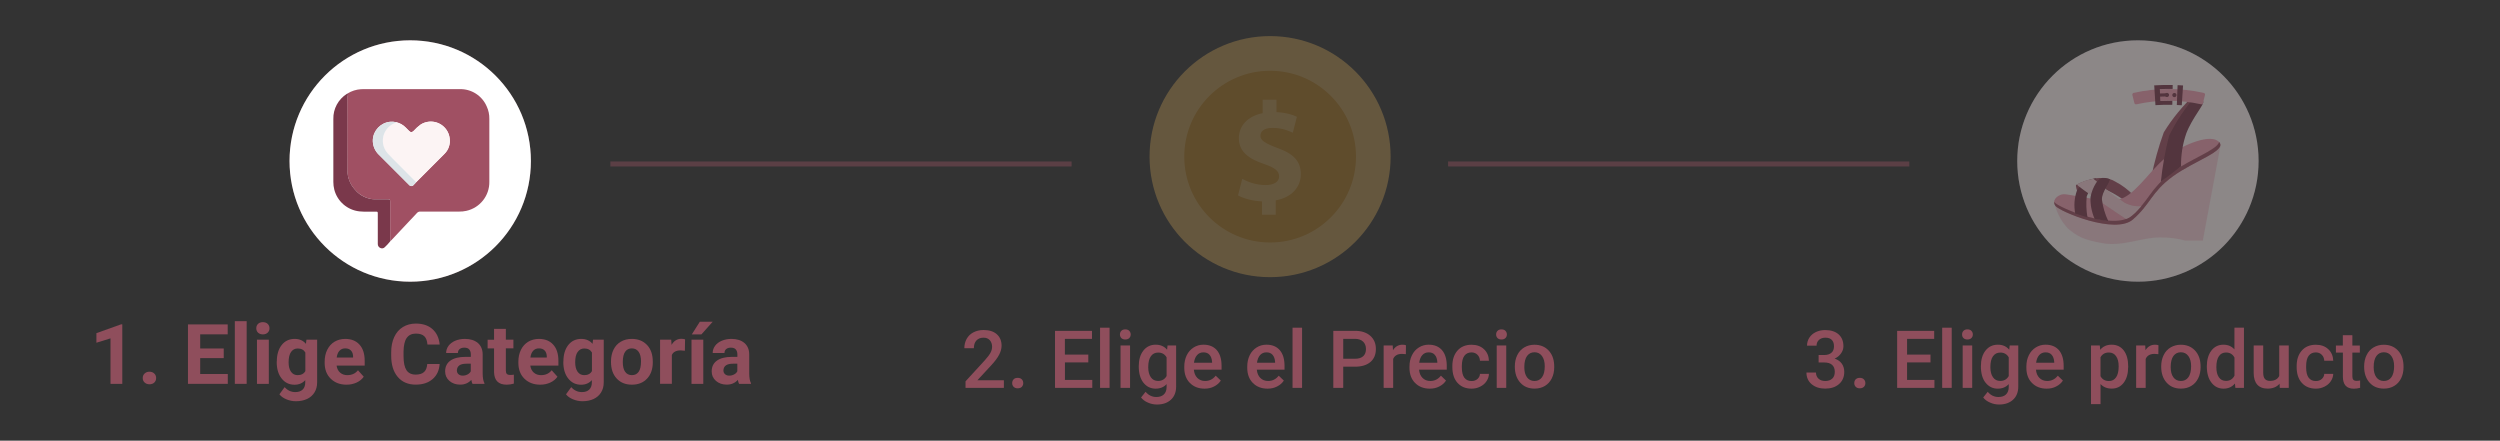 <?xml version="1.0" encoding="utf-8"?>
<!-- Generator: Adobe Illustrator 26.0.2, SVG Export Plug-In . SVG Version: 6.00 Build 0)  -->
<svg version="1.1" id="Capa_1" xmlns="http://www.w3.org/2000/svg" xmlns:xlink="http://www.w3.org/1999/xlink" x="0px" y="0px"
	 viewBox="0 0 509 89.72" style="enable-background:new 0 0 509 89.72;" xml:space="preserve">
<rect x="0" y="0" width="509" height="89.72" fill="#333333" stroke="none"/>
<style type="text/css">
	.st0{enable-background:new    ;}
	.st1{fill:#8F4E5C;}
	.st2{clip-path:url(#SVGID_00000013155683894149004550000002750966370247201420_);}
	.st3{fill:#C46B7E;}
	.st4{fill:#A05063;}
	.st5{fill:#DC90A0;}
	.st6{fill:#FCE2E7;}
	.st7{opacity:0.25;}
	.st8{fill:none;stroke:#8F4E5C;}
	.st9{clip-path:url(#SVGID_00000150100081347234132850000005288724416135840679_);}
	.st10{fill:#FEF2F5;}
	.st11{fill:#F6D1D8;}
	.st12{fill:#F39FB3;}
	.st13{fill:#7A384B;}
	.st14{clip-path:url(#SVGID_00000150092388802421261460000017985725731534406532_);}
	.st15{fill:#FFFFFF;}
	.st16{fill:#FCF4F4;}
	.st17{fill:#DDE4E8;}
	.st18{clip-path:url(#SVGID_00000126283399828513404370000014422360334284372133_);}
	.st19{fill:#FCC460;}
	.st20{fill:#E49616;}
	.st21{opacity:0.321;}
	.st22{clip-path:url(#SVGID_00000074436768585086352440000003554909680513995414_);}
	.st23{fill:#F29CAE;}
	.st24{clip-path:url(#SVGID_00000006667661415861367570000011499628054449497218_);}
	.st25{clip-path:url(#SVGID_00000009558517769694661510000008760166716026157222_);}
	.st26{clip-path:url(#SVGID_00000096781093323246824550000000977143235453892753_);}
	.st27{opacity:0.35;}
	.st28{clip-path:url(#SVGID_00000134243520945905667100000017719659980168652189_);}
	.st29{clip-path:url(#SVGID_00000178187399297270564940000016504412875136064668_);}
	.st30{clip-path:url(#SVGID_00000086650553191090301260000005920115002599512982_);}
</style>
<g>
	<g id="Grupo_27_00000140714916998826443430000012081786427873857940_" transform="translate(105 -237)" class="st7">
		
			<line id="Línea_1_00000038405829423275967590000001562770034941515147_" class="st8" x1="189.83" y1="270.38" x2="283.73" y2="270.38"/>
	</g>
	<g class="st0">
		<path class="st1" d="M204.39,78.97h-7.81v-1.33l3.87-4.22c0.56-0.62,0.96-1.14,1.19-1.56c0.24-0.42,0.35-0.84,0.35-1.26
			c0-0.55-0.16-1-0.47-1.34c-0.31-0.34-0.73-0.51-1.26-0.51c-0.63,0-1.11,0.19-1.46,0.57c-0.35,0.38-0.52,0.91-0.52,1.57h-1.94
			c0-0.71,0.16-1.34,0.48-1.91c0.32-0.57,0.78-1.01,1.38-1.32c0.6-0.31,1.29-0.47,2.07-0.47c1.13,0,2.02,0.28,2.67,0.85
			c0.65,0.57,0.98,1.35,0.98,2.35c0,0.58-0.16,1.19-0.49,1.82c-0.33,0.64-0.86,1.36-1.61,2.16L199,77.42h5.39V78.97z"/>
		<path class="st1" d="M207.2,76.93c0.36,0,0.64,0.1,0.84,0.31c0.2,0.2,0.29,0.46,0.29,0.77c0,0.3-0.1,0.55-0.29,0.75
			c-0.2,0.2-0.48,0.3-0.84,0.3c-0.35,0-0.62-0.1-0.82-0.3c-0.2-0.2-0.3-0.45-0.3-0.76s0.1-0.56,0.29-0.77
			C206.56,77.03,206.84,76.93,207.2,76.93z"/>
		<path class="st1" d="M221.59,73.79h-4.77v3.57h5.57v1.61h-7.59V67.36h7.53v1.63h-5.52v3.21h4.77V73.79z"/>
		<path class="st1" d="M225.91,78.97h-1.94V66.72h1.94V78.97z"/>
		<path class="st1" d="M228.02,68.1c0-0.3,0.09-0.54,0.28-0.74c0.19-0.2,0.46-0.3,0.81-0.3c0.35,0,0.62,0.1,0.81,0.3
			c0.19,0.2,0.29,0.44,0.29,0.74c0,0.29-0.1,0.54-0.29,0.73c-0.19,0.19-0.46,0.29-0.81,0.29c-0.35,0-0.62-0.1-0.81-0.29
			C228.12,68.64,228.02,68.39,228.02,68.1z M230.08,78.97h-1.94v-8.63h1.94V78.97z"/>
		<path class="st1" d="M231.85,74.59c0-1.34,0.31-2.41,0.94-3.21c0.63-0.8,1.47-1.2,2.51-1.2c0.98,0,1.76,0.34,2.32,1.03l0.09-0.87
			h1.75v8.36c0,1.13-0.35,2.03-1.06,2.68c-0.7,0.65-1.65,0.98-2.85,0.98c-0.63,0-1.25-0.13-1.85-0.4c-0.6-0.26-1.06-0.61-1.38-1.03
			l0.92-1.16c0.6,0.71,1.33,1.06,2.2,1.06c0.64,0,1.15-0.17,1.52-0.52c0.37-0.35,0.56-0.86,0.56-1.53V78.2
			c-0.56,0.62-1.3,0.93-2.23,0.93c-1.01,0-1.83-0.4-2.48-1.2C232.17,77.12,231.85,76.01,231.85,74.59z M233.78,74.76
			c0,0.87,0.18,1.55,0.53,2.05c0.35,0.5,0.84,0.75,1.47,0.75c0.78,0,1.36-0.33,1.74-1v-3.8c-0.37-0.65-0.94-0.98-1.72-0.98
			c-0.64,0-1.13,0.25-1.49,0.76C233.96,73.03,233.78,73.78,233.78,74.76z"/>
		<path class="st1" d="M245.25,79.13c-1.23,0-2.22-0.39-2.99-1.16c-0.76-0.77-1.14-1.8-1.14-3.09v-0.24c0-0.86,0.17-1.63,0.5-2.31
			c0.33-0.68,0.8-1.2,1.4-1.58c0.6-0.38,1.27-0.57,2.01-0.57c1.17,0,2.08,0.38,2.72,1.12c0.64,0.75,0.96,1.81,0.96,3.18v0.78h-5.64
			c0.06,0.71,0.3,1.28,0.71,1.69c0.42,0.41,0.94,0.62,1.57,0.62c0.89,0,1.61-0.36,2.17-1.08l1.04,1c-0.35,0.52-0.81,0.92-1.38,1.2
			C246.61,78.99,245.96,79.13,245.25,79.13z M245.01,71.74c-0.53,0-0.96,0.19-1.29,0.56c-0.33,0.37-0.54,0.89-0.63,1.55h3.69v-0.14
			c-0.04-0.65-0.22-1.14-0.52-1.47C245.97,71.9,245.55,71.74,245.01,71.74z"/>
		<path class="st1" d="M258.07,79.13c-1.23,0-2.22-0.39-2.99-1.16c-0.76-0.77-1.14-1.8-1.14-3.09v-0.24c0-0.86,0.17-1.63,0.5-2.31
			c0.33-0.68,0.8-1.2,1.4-1.58c0.6-0.38,1.27-0.57,2.01-0.57c1.18,0,2.08,0.38,2.72,1.12c0.64,0.75,0.96,1.81,0.96,3.18v0.78h-5.64
			c0.06,0.71,0.3,1.28,0.71,1.69c0.42,0.41,0.94,0.62,1.58,0.62c0.89,0,1.61-0.36,2.17-1.08l1.04,1c-0.35,0.52-0.81,0.92-1.38,1.2
			C259.44,78.99,258.79,79.13,258.07,79.13z M257.84,71.74c-0.53,0-0.96,0.19-1.29,0.56c-0.33,0.37-0.54,0.89-0.63,1.55h3.69v-0.14
			c-0.04-0.65-0.22-1.14-0.52-1.47C258.8,71.9,258.38,71.74,257.84,71.74z"/>
		<path class="st1" d="M265.1,78.97h-1.94V66.72h1.94V78.97z"/>
		<path class="st1" d="M273.48,74.66v4.31h-2.02V67.36h4.44c1.3,0,2.33,0.34,3.09,1.01s1.14,1.57,1.14,2.68
			c0,1.14-0.37,2.02-1.12,2.66c-0.75,0.63-1.79,0.95-3.14,0.95H273.48z M273.48,73.04h2.42c0.72,0,1.27-0.17,1.64-0.51
			c0.38-0.34,0.57-0.82,0.57-1.46c0-0.63-0.19-1.13-0.57-1.5c-0.38-0.37-0.91-0.57-1.58-0.58h-2.48V73.04z"/>
		<path class="st1" d="M286.23,72.11c-0.26-0.04-0.52-0.06-0.79-0.06c-0.89,0-1.49,0.34-1.79,1.02v5.9h-1.94v-8.63h1.85l0.05,0.96
			c0.47-0.75,1.12-1.12,1.95-1.12c0.28,0,0.5,0.04,0.69,0.11L286.23,72.11z"/>
		<path class="st1" d="M291.1,79.13c-1.23,0-2.22-0.39-2.99-1.16c-0.76-0.77-1.14-1.8-1.14-3.09v-0.24c0-0.86,0.16-1.63,0.5-2.31
			c0.33-0.68,0.8-1.2,1.4-1.58s1.27-0.57,2.01-0.57c1.18,0,2.08,0.38,2.72,1.12c0.64,0.75,0.96,1.81,0.96,3.18v0.78h-5.64
			c0.06,0.71,0.3,1.28,0.71,1.69c0.42,0.41,0.94,0.62,1.57,0.62c0.89,0,1.61-0.36,2.17-1.08l1.04,1c-0.35,0.52-0.81,0.92-1.38,1.2
			C292.46,78.99,291.82,79.13,291.1,79.13z M290.87,71.74c-0.53,0-0.96,0.19-1.29,0.56c-0.33,0.37-0.54,0.89-0.63,1.55h3.69v-0.14
			c-0.04-0.65-0.22-1.14-0.52-1.47C291.83,71.9,291.41,71.74,290.87,71.74z"/>
		<path class="st1" d="M299.61,77.58c0.48,0,0.89-0.14,1.2-0.42c0.32-0.28,0.49-0.63,0.51-1.04h1.83c-0.02,0.54-0.19,1.04-0.5,1.5
			c-0.31,0.47-0.74,0.83-1.28,1.1c-0.54,0.27-1.12,0.41-1.74,0.41c-1.21,0-2.16-0.39-2.87-1.17c-0.71-0.78-1.06-1.86-1.06-3.24v-0.2
			c0-1.31,0.35-2.36,1.05-3.15c0.7-0.79,1.66-1.18,2.87-1.18c1.03,0,1.86,0.3,2.51,0.9c0.65,0.6,0.98,1.38,1.02,2.36h-1.83
			c-0.02-0.49-0.19-0.9-0.51-1.22c-0.32-0.32-0.72-0.48-1.21-0.48c-0.63,0-1.11,0.23-1.45,0.68c-0.34,0.45-0.51,1.14-0.52,2.07v0.31
			c0,0.94,0.17,1.63,0.51,2.09C298.48,77.35,298.97,77.58,299.61,77.58z"/>
		<path class="st1" d="M304.61,68.1c0-0.3,0.09-0.54,0.28-0.74c0.19-0.2,0.46-0.3,0.81-0.3s0.62,0.1,0.81,0.3
			c0.19,0.2,0.29,0.44,0.29,0.74c0,0.29-0.1,0.54-0.29,0.73c-0.19,0.19-0.46,0.29-0.81,0.29s-0.62-0.1-0.81-0.29
			C304.71,68.64,304.61,68.39,304.61,68.1z M306.67,78.97h-1.94v-8.63h1.94V78.97z"/>
		<path class="st1" d="M308.42,74.58c0-0.85,0.17-1.61,0.5-2.28c0.33-0.68,0.8-1.2,1.41-1.56c0.61-0.36,1.3-0.55,2.09-0.55
			c1.16,0,2.11,0.38,2.83,1.12c0.73,0.75,1.12,1.74,1.18,2.98l0.01,0.45c0,0.85-0.16,1.61-0.49,2.28c-0.33,0.67-0.8,1.19-1.4,1.55
			c-0.61,0.37-1.31,0.55-2.11,0.55c-1.22,0-2.19-0.4-2.92-1.22c-0.73-0.81-1.1-1.89-1.1-3.24V74.58z M310.35,74.74
			c0,0.89,0.18,1.58,0.55,2.08c0.37,0.5,0.88,0.75,1.53,0.75c0.65,0,1.16-0.26,1.53-0.77s0.55-1.26,0.55-2.24
			c0-0.87-0.19-1.56-0.56-2.07c-0.37-0.51-0.88-0.77-1.53-0.77c-0.63,0-1.13,0.25-1.51,0.75C310.54,72.99,310.35,73.74,310.35,74.74
			z"/>
	</g>
	<g class="st0">
		<path class="st1" d="M370.28,72.28h1.18c0.6-0.01,1.07-0.16,1.42-0.46c0.35-0.3,0.52-0.74,0.52-1.32c0-0.55-0.14-0.98-0.44-1.29
			c-0.29-0.31-0.73-0.46-1.33-0.46c-0.52,0-0.95,0.15-1.28,0.45c-0.33,0.3-0.5,0.69-0.5,1.18h-1.94c0-0.6,0.16-1.14,0.47-1.63
			c0.32-0.49,0.76-0.87,1.32-1.14c0.57-0.27,1.2-0.41,1.9-0.41c1.16,0,2.07,0.29,2.73,0.87c0.66,0.58,0.99,1.39,0.99,2.43
			c0,0.52-0.17,1.01-0.5,1.47c-0.33,0.46-0.76,0.81-1.29,1.04c0.64,0.22,1.12,0.56,1.46,1.03c0.33,0.47,0.5,1.03,0.5,1.67
			c0,1.04-0.36,1.87-1.07,2.49c-0.72,0.62-1.65,0.92-2.82,0.92c-1.12,0-2.03-0.3-2.74-0.89c-0.71-0.6-1.07-1.39-1.07-2.38h1.94
			c0,0.51,0.17,0.92,0.51,1.24c0.34,0.32,0.8,0.48,1.38,0.48c0.6,0,1.07-0.16,1.42-0.48c0.35-0.32,0.52-0.78,0.52-1.39
			c0-0.61-0.18-1.08-0.54-1.41c-0.36-0.33-0.9-0.49-1.61-0.49h-1.14V72.28z"/>
		<path class="st1" d="M378.65,76.93c0.36,0,0.64,0.1,0.84,0.31c0.2,0.2,0.3,0.46,0.3,0.77c0,0.3-0.1,0.55-0.3,0.75
			c-0.2,0.2-0.47,0.3-0.84,0.3c-0.35,0-0.62-0.1-0.82-0.3c-0.2-0.2-0.3-0.45-0.3-0.76s0.1-0.56,0.29-0.77
			C378.02,77.03,378.3,76.93,378.65,76.93z"/>
		<path class="st1" d="M393.05,73.79h-4.77v3.57h5.57v1.61h-7.59V67.36h7.54v1.63h-5.52v3.21h4.77V73.79z"/>
		<path class="st1" d="M397.37,78.97h-1.94V66.72h1.94V78.97z"/>
		<path class="st1" d="M399.48,68.1c0-0.3,0.09-0.54,0.28-0.74c0.19-0.2,0.46-0.3,0.81-0.3s0.62,0.1,0.81,0.3
			c0.19,0.2,0.29,0.44,0.29,0.74c0,0.29-0.1,0.54-0.29,0.73c-0.19,0.19-0.46,0.29-0.81,0.29s-0.62-0.1-0.81-0.29
			C399.57,68.64,399.48,68.39,399.48,68.1z M401.54,78.97h-1.94v-8.63h1.94V78.97z"/>
		<path class="st1" d="M403.31,74.59c0-1.34,0.31-2.41,0.94-3.21c0.63-0.8,1.47-1.2,2.51-1.2c0.98,0,1.76,0.34,2.32,1.03l0.09-0.87
			h1.75v8.36c0,1.13-0.35,2.03-1.06,2.68c-0.71,0.65-1.65,0.98-2.85,0.98c-0.63,0-1.25-0.13-1.85-0.4c-0.6-0.26-1.06-0.61-1.38-1.03
			l0.92-1.16c0.59,0.71,1.33,1.06,2.2,1.06c0.64,0,1.15-0.17,1.52-0.52c0.37-0.35,0.56-0.86,0.56-1.53V78.2
			c-0.56,0.62-1.3,0.93-2.23,0.93c-1.01,0-1.83-0.4-2.48-1.2C403.63,77.12,403.31,76.01,403.31,74.59z M405.24,74.76
			c0,0.87,0.18,1.55,0.53,2.05c0.35,0.5,0.84,0.75,1.47,0.75c0.78,0,1.36-0.33,1.74-1v-3.8c-0.37-0.65-0.94-0.98-1.72-0.98
			c-0.64,0-1.13,0.25-1.49,0.76C405.41,73.03,405.24,73.78,405.24,74.76z"/>
		<path class="st1" d="M416.7,79.13c-1.23,0-2.22-0.39-2.99-1.16c-0.76-0.77-1.14-1.8-1.14-3.09v-0.24c0-0.86,0.16-1.63,0.5-2.31
			c0.33-0.68,0.8-1.2,1.4-1.58s1.27-0.57,2.01-0.57c1.18,0,2.08,0.38,2.72,1.12c0.64,0.75,0.96,1.81,0.96,3.18v0.78h-5.64
			c0.06,0.71,0.3,1.28,0.71,1.69c0.42,0.41,0.94,0.62,1.57,0.62c0.89,0,1.61-0.36,2.17-1.08l1.04,1c-0.35,0.52-0.81,0.92-1.38,1.2
			C418.07,78.99,417.42,79.13,416.7,79.13z M416.47,71.74c-0.53,0-0.96,0.19-1.29,0.56c-0.33,0.37-0.54,0.89-0.63,1.55h3.69v-0.14
			c-0.04-0.65-0.22-1.14-0.52-1.47C417.43,71.9,417.01,71.74,416.47,71.74z"/>
		<path class="st1" d="M433.29,74.74c0,1.33-0.3,2.4-0.91,3.19c-0.61,0.8-1.42,1.19-2.44,1.19c-0.95,0-1.7-0.31-2.27-0.93v4.09
			h-1.94V70.34h1.79l0.08,0.88c0.57-0.69,1.34-1.04,2.32-1.04c1.05,0,1.88,0.39,2.48,1.18c0.6,0.78,0.9,1.87,0.9,3.27V74.74z
			 M431.36,74.58c0-0.86-0.17-1.54-0.52-2.05c-0.34-0.5-0.83-0.76-1.47-0.76c-0.79,0-1.36,0.33-1.71,0.98v3.83
			c0.35,0.67,0.93,1,1.72,1c0.62,0,1.1-0.25,1.45-0.75C431.18,76.34,431.36,75.59,431.36,74.58z"/>
		<path class="st1" d="M439.44,72.11c-0.26-0.04-0.52-0.06-0.79-0.06c-0.89,0-1.49,0.34-1.79,1.02v5.9h-1.94v-8.63h1.85l0.05,0.96
			c0.47-0.75,1.12-1.12,1.95-1.12c0.28,0,0.5,0.04,0.69,0.11L439.44,72.11z"/>
		<path class="st1" d="M440.02,74.58c0-0.85,0.17-1.61,0.5-2.28c0.33-0.68,0.8-1.2,1.41-1.56c0.61-0.36,1.3-0.55,2.09-0.55
			c1.16,0,2.11,0.38,2.83,1.12c0.73,0.75,1.12,1.74,1.18,2.98l0.01,0.45c0,0.85-0.16,1.61-0.49,2.28c-0.33,0.67-0.8,1.19-1.4,1.55
			c-0.61,0.37-1.31,0.55-2.11,0.55c-1.22,0-2.19-0.4-2.92-1.22c-0.73-0.81-1.1-1.89-1.1-3.24V74.58z M441.95,74.74
			c0,0.89,0.18,1.58,0.55,2.08c0.37,0.5,0.88,0.75,1.53,0.75c0.65,0,1.16-0.26,1.53-0.77c0.36-0.51,0.55-1.26,0.55-2.24
			c0-0.87-0.19-1.56-0.56-2.07c-0.37-0.51-0.88-0.77-1.53-0.77c-0.63,0-1.13,0.25-1.51,0.75C442.14,72.99,441.95,73.74,441.95,74.74
			z"/>
		<path class="st1" d="M449.31,74.59c0-1.33,0.31-2.4,0.92-3.2c0.62-0.81,1.44-1.21,2.48-1.21c0.91,0,1.65,0.32,2.22,0.96v-4.42
			h1.94v12.25h-1.75l-0.09-0.89c-0.58,0.7-1.35,1.05-2.32,1.05c-1.01,0-1.83-0.41-2.45-1.22C449.62,77.1,449.31,75.99,449.31,74.59z
			 M451.25,74.76c0,0.88,0.17,1.56,0.51,2.05c0.34,0.49,0.82,0.74,1.44,0.74c0.79,0,1.37-0.35,1.74-1.06v-3.68
			c-0.36-0.69-0.93-1.04-1.72-1.04c-0.63,0-1.11,0.25-1.45,0.75S451.25,73.76,451.25,74.76z"/>
		<path class="st1" d="M464.12,78.12c-0.57,0.67-1.38,1-2.42,1c-0.94,0-1.64-0.27-2.13-0.82c-0.48-0.55-0.72-1.34-0.72-2.37v-5.59
			h1.94v5.57c0,1.1,0.45,1.64,1.36,1.64c0.94,0,1.58-0.34,1.9-1.01v-6.2h1.94v8.63h-1.83L464.12,78.12z"/>
		<path class="st1" d="M471.51,77.58c0.48,0,0.89-0.14,1.2-0.42c0.32-0.28,0.49-0.63,0.51-1.04h1.83c-0.02,0.54-0.19,1.04-0.5,1.5
			c-0.31,0.47-0.74,0.83-1.28,1.1c-0.54,0.27-1.12,0.41-1.74,0.41c-1.21,0-2.16-0.39-2.87-1.17c-0.71-0.78-1.06-1.86-1.06-3.24v-0.2
			c0-1.31,0.35-2.36,1.05-3.15c0.7-0.79,1.66-1.18,2.87-1.18c1.03,0,1.86,0.3,2.51,0.9c0.65,0.6,0.98,1.38,1.02,2.36h-1.83
			c-0.02-0.49-0.19-0.9-0.51-1.22c-0.32-0.32-0.72-0.48-1.21-0.48c-0.63,0-1.11,0.23-1.45,0.68c-0.34,0.45-0.51,1.14-0.52,2.07v0.31
			c0,0.94,0.17,1.63,0.51,2.09C470.38,77.35,470.87,77.58,471.51,77.58z"/>
		<path class="st1" d="M478.94,68.25v2.1h1.52v1.44h-1.52v4.82c0,0.33,0.07,0.57,0.2,0.71c0.13,0.15,0.36,0.22,0.7,0.22
			c0.22,0,0.45-0.03,0.68-0.08v1.5c-0.44,0.12-0.87,0.18-1.28,0.18c-1.49,0-2.23-0.82-2.23-2.46v-4.89h-1.42v-1.44H477v-2.1H478.94z
			"/>
		<path class="st1" d="M481.34,74.58c0-0.85,0.17-1.61,0.5-2.28c0.33-0.68,0.8-1.2,1.41-1.56c0.61-0.36,1.3-0.55,2.09-0.55
			c1.16,0,2.11,0.38,2.83,1.12c0.73,0.75,1.12,1.74,1.18,2.98l0.01,0.45c0,0.85-0.16,1.61-0.49,2.28c-0.33,0.67-0.8,1.19-1.4,1.55
			c-0.61,0.37-1.31,0.55-2.11,0.55c-1.22,0-2.19-0.4-2.92-1.22c-0.73-0.81-1.1-1.89-1.1-3.24V74.58z M483.28,74.74
			c0,0.89,0.18,1.58,0.55,2.08c0.37,0.5,0.88,0.75,1.53,0.75c0.65,0,1.16-0.26,1.53-0.77c0.36-0.51,0.55-1.26,0.55-2.24
			c0-0.87-0.19-1.56-0.56-2.07c-0.37-0.51-0.88-0.77-1.53-0.77c-0.63,0-1.13,0.25-1.51,0.75C483.47,72.99,483.28,73.74,483.28,74.74
			z"/>
	</g>
	<g id="Grupo_28_00000026869372300432401800000009689645765820362127_" transform="translate(-20.341 -237)" class="st7">
		
			<line id="Línea_1-2_00000061435398612575561490000006632787652066633630_" class="st8" x1="144.62" y1="270.38" x2="238.51" y2="270.38"/>
	</g>
	<g id="Grupo_31_00000060714077407713163730000002044675403262701984_" transform="translate(25.5 0)" class="st21">
		<g>
			<defs>
				<rect id="SVGID_00000177462965600530688380000005183965282905295250_" x="33.46" y="8.21" width="49.14" height="49.14"/>
			</defs>
			<clipPath id="SVGID_00000079461623539331872760000000138464905784782757_">
				<use xlink:href="#SVGID_00000177462965600530688380000005183965282905295250_"  style="overflow:visible;"/>
			</clipPath>
			
				<g id="Grupo_30_00000153694956900764694660000008343633115565669800_" transform="translate(0 0)" style="clip-path:url(#SVGID_00000079461623539331872760000000138464905784782757_);">
				<path id="Trazado_98_00000175308932868344582810000014366216333717244847_" class="st23" d="M82.59,32.78
					c0,13.57-11,24.57-24.57,24.57s-24.57-11-24.57-24.57s11-24.57,24.57-24.57c0,0,0,0,0,0C71.59,8.21,82.59,19.21,82.59,32.78
					C82.59,32.78,82.59,32.78,82.59,32.78"/>
				<path id="Trazado_99_00000014617751774696072370000001072369004819341757_" class="st4" d="M45.26,19.03
					c0.83-0.51,1.77-0.81,2.74-0.87c0.16-0.01,0.32-0.01,0.47-0.01c6.52,0,13.04-0.01,19.56,0c2.41-0.09,4.62,1.31,5.57,3.53
					c0.37,0.8,0.55,1.67,0.53,2.55c0.01,4.25,0.01,8.5,0,12.75c0.06,2.84-1.9,5.33-4.68,5.95c-0.49,0.11-1,0.16-1.51,0.15
					c-2.62,0-5.23,0-7.85,0c-0.27-0.02-0.54,0.09-0.71,0.3c-1.72,1.84-3.45,3.68-5.18,5.51c-0.08,0.08-0.17,0.16-0.25,0.24
					c0-0.14-0.01-0.27-0.01-0.41c0-2.54,0-5.08,0-7.62c0-0.49-0.04-0.53-0.54-0.53c-0.92,0-1.84,0-2.75,0
					c-0.28,0-0.56-0.04-0.84-0.11c-1.19-0.26-2.26-0.92-3.05-1.85c-0.97-1.06-1.52-2.43-1.55-3.87c-0.04-4.87-0.01-9.74-0.01-14.61
					c0-0.16,0.03-0.31,0.04-0.47C45.27,19.46,45.45,19.24,45.26,19.03 M59.22,37.12c1.92-1.92,3.86-3.84,5.77-5.78
					c0.85-0.83,1.24-2.01,1.07-3.18c-0.26-2.12-2.18-3.63-4.3-3.37c-0.57,0.07-1.11,0.26-1.59,0.56c-0.52,0.38-1,0.81-1.43,1.29
					c-0.36,0.34-0.6,0.35-0.95,0.01c-0.23-0.22-0.45-0.45-0.67-0.67c-0.53-0.55-1.21-0.93-1.95-1.1c-0.41-0.1-0.83-0.13-1.25-0.09
					c-1.91,0.2-3.39,1.74-3.51,3.66c-0.05,1.14,0.4,2.25,1.22,3.04l6.1,6.1c0.03,0.03,0.06,0.06,0.09,0.09
					c0.2,0.24,0.55,0.27,0.79,0.08c0.03-0.02,0.05-0.05,0.08-0.08C58.87,37.5,59.04,37.3,59.22,37.12"/>
				<path id="Trazado_100_00000100354363167154877590000004637299608194081705_" class="st13" d="M45.26,19.03
					c0.19,0.21,0.01,0.42,0,0.63c-0.01,0.16-0.04,0.31-0.04,0.47c0,4.87-0.02,9.74,0.01,14.61c0.02,1.43,0.57,2.81,1.54,3.87
					c0.78,0.94,1.85,1.59,3.04,1.85c0.27,0.07,0.56,0.1,0.84,0.11c0.92,0,1.84,0,2.75,0c0.51,0,0.54,0.04,0.54,0.53
					c0,2.54,0,5.08,0,7.62c0,0.14,0.01,0.27,0.01,0.41c-0.34,0.43-0.71,0.83-1.11,1.2c-0.23,0.25-0.6,0.31-0.9,0.16
					c-0.33-0.14-0.54-0.47-0.52-0.83c-0.01-0.62,0-1.24,0-1.87c0-1.42,0-2.85,0-4.27c0-0.41-0.02-0.43-0.43-0.43
					c-1.1-0.02-2.19,0.06-3.29-0.05c-2.47-0.26-4.52-2.03-5.14-4.44c-0.13-0.51-0.19-1.04-0.19-1.56c0-4.27-0.02-8.54,0-12.81
					c-0.05-2.07,1-4.01,2.75-5.12C45.15,19.08,45.2,19.06,45.26,19.03"/>
				<path id="Trazado_101_00000174592828757340156990000010872278499515031985_" class="st16" d="M55.15,24.88
					c0.74,0.17,1.42,0.55,1.95,1.1c0.23,0.22,0.45,0.45,0.67,0.67c0.35,0.34,0.59,0.34,0.95-0.01c0.43-0.48,0.91-0.91,1.43-1.29
					c1.81-1.14,4.19-0.59,5.33,1.21c0.3,0.48,0.5,1.03,0.56,1.59c0.18,1.17-0.22,2.35-1.07,3.18c-1.91,1.94-3.84,3.85-5.77,5.78
					c-0.06-0.11-0.14-0.21-0.24-0.29c-1.42-1.42-2.83-2.83-4.24-4.25c-0.42-0.43-0.85-0.85-1.25-1.29c-1.45-1.56-1.37-4,0.19-5.45
					c0.3-0.28,0.64-0.51,1.01-0.68C54.84,25.07,55.05,25.06,55.15,24.88"/>
				<path id="Trazado_102_00000180336881306157136600000004309172933182160295_" class="st17" d="M55.15,24.88
					c-0.1,0.18-0.31,0.2-0.47,0.27c-1.93,0.9-2.77,3.19-1.87,5.13c0.17,0.37,0.4,0.71,0.68,1.01c0.41,0.45,0.83,0.87,1.25,1.29
					c1.41,1.42,2.82,2.84,4.24,4.25c0.1,0.08,0.18,0.18,0.24,0.29c-0.18,0.19-0.35,0.39-0.54,0.57c-0.2,0.24-0.55,0.27-0.79,0.08
					c-0.03-0.02-0.05-0.05-0.08-0.08c-0.03-0.03-0.06-0.06-0.09-0.09l-6.1-6.1c-0.82-0.79-1.27-1.9-1.22-3.04
					c0.11-1.91,1.6-3.47,3.51-3.66C54.32,24.75,54.74,24.78,55.15,24.88"/>
			</g>
		</g>
	</g>
	<g id="Grupo_33_00000121960234317542157320000013908884528949893022_" transform="translate(284 0)" class="st7">
		<g>
			<defs>
				<rect id="SVGID_00000039100825707625231390000005520059184933320619_" x="126.72" y="8.21" width="49.14" height="49.14"/>
			</defs>
			<clipPath id="SVGID_00000108277360017114265610000017915015599889347473_">
				<use xlink:href="#SVGID_00000039100825707625231390000005520059184933320619_"  style="overflow:visible;"/>
			</clipPath>
			
				<g id="Grupo_32_00000111170116505447516160000011742661470456483990_" transform="translate(0 0)" style="clip-path:url(#SVGID_00000108277360017114265610000017915015599889347473_);">
				<path id="Trazado_103_00000153701868525296515820000005120460178544098744_" class="st10" d="M175.85,32.78
					c0,13.57-11,24.57-24.57,24.57s-24.57-11-24.57-24.57s11-24.57,24.57-24.57c0,0,0,0,0,0C164.85,8.21,175.85,19.21,175.85,32.78
					C175.85,32.78,175.85,32.78,175.85,32.78"/>
				<path id="Trazado_104_00000169542360728499479070000017367633369707631779_" class="st11" d="M168.02,29.77
					c-0.54,1.6-5.97,3.46-9.69,6.2c-4.37,3.23-4.46,5.6-8.07,8.73c-3.61,3.13-14.9-1.62-15.76-2.76c-0.04-0.06-0.09-0.12-0.12-0.19
					c0.48,1.8,1.4,3.45,2.67,4.8c1.8,1.46,2.88,2.24,7.02,2.97c4.14,0.73,8.19-1.22,11.65-1.17c1.74-0.04,3.49,0.18,5.17,0.63h3.61
					l3.58-19.25L168.02,29.77z"/>
				<path id="Trazado_105_00000131356070298940863180000003377671031615975308_" class="st4" d="M150.34,39.72
					c-1.05-1.09-2.26-2.01-3.6-2.71c-3.2-2.04-7.85,0.55-8.03,0.63s0.23,1.5,0.3,1.38c1.97-0.48,4.01-0.59,6.02-0.3
					c1.42,0.7,2.78,1.53,4.05,2.48L150.34,39.72z"/>
				<path id="Trazado_106_00000155842463615642593480000009790244190714142391_" class="st4" d="M162.87,19.23
					c-2.44,2.28-4.57,4.87-6.32,7.71c-1.08,2.99-1.93,6.05-2.56,9.16l4.39-2.71c0.18-2.28,0.76-4.51,1.72-6.59
					c1.52-3.08,3.98-5.2,4.1-6.46L162.87,19.23z"/>
				<path id="Trazado_107_00000136388968420326959920000009467580181687923369_" class="st12" d="M167.83,28.94
					c1.61,1.8-5.12,3.8-9.49,7.03s-4.46,5.6-8.07,8.73s-14.9-1.61-15.76-2.75c-0.86-1.14,0.36-2.22,1.48-2.4
					c1.19-0.19,9.29,2.16,12.33,0.73c3.04-1.42,6.04-6.4,9.26-8.67C160.8,29.32,166.22,27.13,167.83,28.94"/>
				<path id="Trazado_108_00000010310833894460861340000007783952082099875719_" class="st4" d="M167.83,28.94l-0.02-0.02
					c-0.42,1.62-5.94,3.48-9.71,6.26c-4.37,3.23-4.46,5.6-8.07,8.73s-14.9-1.61-15.76-2.75c-0.02-0.02-0.03-0.05-0.05-0.08
					c-0.01,0.31,0.09,0.62,0.28,0.86c0.86,1.14,12.15,5.89,15.76,2.75c3.61-3.13,3.7-5.51,8.07-8.73
					C162.7,32.74,169.44,30.74,167.83,28.94"/>
				<path id="Trazado_109_00000120538852457531063200000011814301161840653740_" class="st13" d="M163.18,19.36
					c-2.21,2.5-4.08,5.29-5.56,8.28c-0.78,3.08-1.34,6.2-1.67,9.36l4.11-3.12c-0.04-2.29,0.32-4.57,1.07-6.73
					c1.22-3.22,3.84-6.06,3.42-6.53L163.18,19.36z"/>
				<path id="Trazado_110_00000146458631578019173470000003831290371811653026_" class="st13" d="M141.01,44.27l-2.49-0.79
					c-0.31-1.57-0.19-3.19,0.35-4.69c0.77-1.2,1.97-2.06,3.35-2.39c0.19-0.05,0.38-0.08,0.58-0.09c-0.78,1.15-1.43,2.38-1.94,3.67
					C140.71,41.4,140.76,42.85,141.01,44.27"/>
				<path id="Trazado_111_00000085246491487574301990000011747942480780429223_" class="st11" d="M138.88,37.55
					c1.04-0.58,2.17-0.98,3.35-1.16c1.97,1.74,4.06,3.35,6.24,4.83c1.06,0.61,2.28,0.87,3.49,0.76l-1.19,1.3l-0.74,0.63l-0.57,0.4
					l-0.6,0.27C148.86,44.58,138.52,37.73,138.88,37.55"/>
				<path id="Trazado_112_00000098899734922327648420000015462124563566533276_" class="st13" d="M142.48,44.59
					c-0.62-1.4-0.91-2.93-0.85-4.46c0.18-0.99,0.55-1.94,1.08-2.8c0.29-0.5,0.74-0.88,1.27-1.1c0.54-0.04,1.09,0.05,1.59,0.25
					c-0.01,0.74-1.66,2.61-1.62,4.15c0.2,1.53,0.64,3.01,1.3,4.4L142.48,44.59z"/>
				<path id="Trazado_113_00000087371688965215812790000017730041065858119068_" class="st12" d="M164.56,20.99
					c-0.05,0.18-0.23,0.29-0.41,0.25c-4.34-0.97-8.84-0.97-13.18,0c-0.18,0.04-0.36-0.07-0.41-0.25c-0.13-0.56-0.27-1.11-0.41-1.67
					c-0.04-0.19,0.08-0.37,0.27-0.41c4.69-1.05,9.56-1.05,14.25,0c0.19,0.04,0.31,0.22,0.27,0.41c-0.14,0.56-0.27,1.11-0.41,1.67"/>
				<path id="Trazado_114_00000094581477937392138900000011257560174681464488_" class="st13" d="M155.84,20.57
					c-0.03-0.81-0.06-1.62-0.1-2.43c0.87-0.04,1.74-0.04,2.61-0.03c0.01-0.27,0.01-0.54,0.01-0.81c-1.25-0.02-2.51,0.01-3.76,0.08
					l0.25,4.03c1.14-0.07,2.29-0.1,3.43-0.08c0-0.27,0.01-0.54,0.01-0.81C157.49,20.53,156.66,20.54,155.84,20.57"/>
				<path id="Trazado_115_00000114033586241922525030000016566402864890900625_" class="st13" d="M160.21,21.43
					c-0.34-0.02-0.67-0.04-1.01-0.05c0.05-1.35,0.1-2.69,0.16-4.04c0.37,0.01,0.74,0.03,1.11,0.06
					C160.38,18.74,160.29,20.08,160.21,21.43"/>
				<path id="Trazado_116_00000134955404391138925520000008860336615829999535_" class="st13" d="M157.62,19.32
					c0.01,0.23-0.17,0.43-0.41,0.44c-0.23,0.01-0.43-0.17-0.44-0.41c-0.01-0.23,0.17-0.43,0.41-0.44c0,0,0.01,0,0.01,0
					C157.42,18.91,157.62,19.09,157.62,19.32C157.62,19.32,157.62,19.32,157.62,19.32"/>
				<path id="Trazado_117_00000173847574105837149110000010840345727729772980_" class="st13" d="M159.13,19.35
					c0,0.23-0.18,0.43-0.42,0.43s-0.43-0.18-0.43-0.42c0-0.23,0.18-0.43,0.42-0.43c0.01,0,0.02,0,0.02,0
					C158.95,18.94,159.13,19.12,159.13,19.35"/>
				<path id="Trazado_118_00000016755762539074853890000004567792993118002592_" class="st13" d="M157.2,19.32
					c0,0.18-0.15,0.32-0.33,0.32c-0.42,0.01-0.84,0.02-1.27,0.04c-0.17,0.02-0.33-0.1-0.36-0.28c-0.02-0.17,0.1-0.33,0.28-0.36
					c0.02,0,0.03,0,0.05,0c0.43-0.02,0.86-0.03,1.28-0.04C157.04,19,157.19,19.14,157.2,19.32C157.2,19.32,157.2,19.32,157.2,19.32"
					/>
			</g>
		</g>
	</g>
	<g id="Grupo_46_00000092450203948793268370000009687243530259091375_" transform="translate(105 -237)" class="st7">
		
			<line id="Línea_1-3_00000105393882738772999170000003356221066219430039_" class="st8" x1="189.83" y1="270.38" x2="283.73" y2="270.38"/>
	</g>
	<g id="Grupo_47_00000081610017925202413340000006353870745340446133_" transform="translate(-20.341 -237)" class="st7">
		
			<line id="Línea_1-4_00000146477969700797251000000001616420856429673394_" class="st8" x1="144.62" y1="270.38" x2="238.51" y2="270.38"/>
	</g>
	<g id="Grupo_48_00000075130279938290480630000009684009293397572780_" transform="translate(25.5 0)">
		<g>
			<defs>
				<rect id="SVGID_00000054955868089732604450000013926569511399746179_" x="33.46" y="8.21" width="49.14" height="49.14"/>
			</defs>
			<clipPath id="SVGID_00000012437847839819088160000013866407803897647039_">
				<use xlink:href="#SVGID_00000054955868089732604450000013926569511399746179_"  style="overflow:visible;"/>
			</clipPath>
			
				<g id="Grupo_30-2_00000110438906460348182750000015348109877544904624_" transform="translate(0 0)" style="clip-path:url(#SVGID_00000012437847839819088160000013866407803897647039_);">
				<path id="Trazado_98-2_00000078008616466484254750000002632543085601521810_" class="st15" d="M82.59,32.78
					c0,13.57-11,24.57-24.57,24.57s-24.57-11-24.57-24.57s11-24.57,24.57-24.57c0,0,0,0,0,0C71.59,8.21,82.59,19.21,82.59,32.78
					C82.59,32.78,82.59,32.78,82.59,32.78"/>
				<path id="Trazado_99-2_00000085959653966762234080000012847295152951503284_" class="st4" d="M45.26,19.03
					c0.83-0.51,1.77-0.81,2.74-0.87c0.16-0.01,0.32-0.01,0.47-0.01c6.52,0,13.04-0.01,19.56,0c2.41-0.09,4.62,1.31,5.57,3.53
					c0.37,0.8,0.55,1.67,0.53,2.55c0.01,4.25,0.01,8.5,0,12.75c0.06,2.84-1.9,5.33-4.68,5.95c-0.49,0.11-1,0.16-1.51,0.15
					c-2.62,0-5.23,0-7.85,0c-0.27-0.02-0.54,0.09-0.71,0.3c-1.72,1.84-3.45,3.68-5.18,5.51c-0.08,0.08-0.17,0.16-0.25,0.24
					c0-0.14-0.01-0.27-0.01-0.41c0-2.54,0-5.08,0-7.62c0-0.49-0.04-0.53-0.54-0.53c-0.92,0-1.84,0-2.75,0
					c-0.28,0-0.56-0.04-0.84-0.11c-1.19-0.26-2.26-0.92-3.05-1.85c-0.97-1.06-1.52-2.43-1.55-3.87c-0.04-4.87-0.01-9.74-0.01-14.61
					c0-0.16,0.03-0.31,0.04-0.47C45.27,19.46,45.45,19.24,45.26,19.03 M59.22,37.12c1.92-1.92,3.86-3.84,5.77-5.78
					c0.85-0.83,1.24-2.01,1.07-3.18c-0.26-2.12-2.18-3.63-4.3-3.37c-0.57,0.07-1.11,0.26-1.59,0.56c-0.52,0.38-1,0.81-1.43,1.29
					c-0.36,0.34-0.6,0.35-0.95,0.01c-0.23-0.22-0.45-0.45-0.67-0.67c-0.53-0.55-1.21-0.93-1.95-1.1c-0.41-0.1-0.83-0.13-1.25-0.09
					c-1.91,0.2-3.39,1.74-3.51,3.66c-0.05,1.14,0.4,2.25,1.22,3.04l6.1,6.1c0.03,0.03,0.06,0.06,0.09,0.09
					c0.2,0.24,0.55,0.27,0.79,0.08c0.03-0.02,0.05-0.05,0.08-0.08C58.87,37.5,59.04,37.3,59.22,37.12"/>
				<path id="Trazado_100-2_00000135676680045810338590000014272582165567563679_" class="st13" d="M45.26,19.03
					c0.19,0.21,0.01,0.42,0,0.63c-0.01,0.16-0.04,0.31-0.04,0.47c0,4.87-0.02,9.74,0.01,14.61c0.02,1.43,0.57,2.81,1.54,3.87
					c0.78,0.94,1.85,1.59,3.04,1.85c0.27,0.07,0.56,0.1,0.84,0.11c0.92,0,1.84,0,2.75,0c0.51,0,0.54,0.04,0.54,0.53
					c0,2.54,0,5.08,0,7.62c0,0.14,0.01,0.27,0.01,0.41c-0.34,0.43-0.71,0.83-1.11,1.2c-0.23,0.25-0.6,0.31-0.9,0.16
					c-0.33-0.14-0.54-0.47-0.52-0.83c-0.01-0.62,0-1.24,0-1.87c0-1.42,0-2.85,0-4.27c0-0.41-0.02-0.43-0.43-0.43
					c-1.1-0.02-2.19,0.06-3.29-0.05c-2.47-0.26-4.52-2.03-5.14-4.44c-0.13-0.51-0.19-1.04-0.19-1.56c0-4.27-0.02-8.54,0-12.81
					c-0.05-2.07,1-4.01,2.75-5.12C45.15,19.08,45.2,19.06,45.26,19.03"/>
				<path id="Trazado_101-2_00000015343335318880441430000003342490323326996902_" class="st16" d="M55.15,24.88
					c0.74,0.17,1.42,0.55,1.95,1.1c0.23,0.22,0.45,0.45,0.67,0.67c0.35,0.34,0.59,0.34,0.95-0.01c0.43-0.48,0.91-0.91,1.43-1.29
					c1.81-1.14,4.19-0.59,5.33,1.21c0.3,0.48,0.5,1.03,0.56,1.59c0.18,1.17-0.22,2.35-1.07,3.18c-1.91,1.94-3.84,3.85-5.77,5.78
					c-0.06-0.11-0.14-0.21-0.24-0.29c-1.42-1.42-2.83-2.83-4.24-4.25c-0.42-0.43-0.85-0.85-1.25-1.29c-1.45-1.56-1.37-4,0.19-5.45
					c0.3-0.28,0.64-0.51,1.01-0.68C54.84,25.07,55.05,25.06,55.15,24.88"/>
				<path id="Trazado_102-2_00000103233907647178659350000006563174134165047701_" class="st17" d="M55.15,24.88
					c-0.1,0.18-0.31,0.2-0.47,0.27c-1.93,0.9-2.77,3.19-1.87,5.13c0.17,0.37,0.4,0.71,0.68,1.01c0.41,0.45,0.83,0.87,1.25,1.29
					c1.41,1.42,2.82,2.84,4.24,4.25c0.1,0.08,0.18,0.18,0.24,0.29c-0.18,0.19-0.35,0.39-0.54,0.57c-0.2,0.24-0.55,0.27-0.79,0.08
					c-0.03-0.02-0.05-0.05-0.08-0.08c-0.03-0.03-0.06-0.06-0.09-0.09l-6.1-6.1c-0.82-0.79-1.27-1.9-1.22-3.04
					c0.11-1.91,1.6-3.47,3.51-3.66C54.32,24.75,54.74,24.78,55.15,24.88"/>
			</g>
		</g>
	</g>
	<g id="Grupo_49_00000111173971777969434690000008692190404972086174_" transform="translate(284 0)" class="st7">
		<g>
			<defs>
				<rect id="SVGID_00000025439789600113941040000013712846780807038630_" x="126.72" y="8.21" width="49.14" height="49.14"/>
			</defs>
			<clipPath id="SVGID_00000081616966711585032860000007097061947404775343_">
				<use xlink:href="#SVGID_00000025439789600113941040000013712846780807038630_"  style="overflow:visible;"/>
			</clipPath>
			
				<g id="Grupo_32-2_00000031189269588768532590000007568649524268228013_" transform="translate(0 0)" style="clip-path:url(#SVGID_00000081616966711585032860000007097061947404775343_);">
				<path id="Trazado_103-2_00000075161253140470412600000000309893241224386434_" class="st10" d="M175.85,32.78
					c0,13.57-11,24.57-24.57,24.57s-24.57-11-24.57-24.57s11-24.57,24.57-24.57c0,0,0,0,0,0C164.85,8.21,175.85,19.21,175.85,32.78
					C175.85,32.78,175.85,32.78,175.85,32.78"/>
				<path id="Trazado_104-2_00000098198403608203393030000000672429049254386562_" class="st11" d="M168.02,29.77
					c-0.54,1.6-5.97,3.46-9.69,6.2c-4.37,3.23-4.46,5.6-8.07,8.73c-3.61,3.13-14.9-1.62-15.76-2.76c-0.04-0.06-0.09-0.12-0.12-0.19
					c0.48,1.8,1.4,3.45,2.67,4.8c1.8,1.46,2.88,2.24,7.02,2.97c4.14,0.73,8.19-1.22,11.65-1.17c1.74-0.04,3.49,0.18,5.17,0.63h3.61
					l3.58-19.25L168.02,29.77z"/>
				<path id="Trazado_105-2_00000101798081111338795610000002568973195079067067_" class="st4" d="M150.34,39.72
					c-1.05-1.09-2.26-2.01-3.6-2.71c-3.2-2.04-7.85,0.55-8.03,0.63s0.23,1.5,0.3,1.38c1.97-0.48,4.01-0.59,6.02-0.3
					c1.42,0.7,2.78,1.53,4.05,2.48L150.34,39.72z"/>
				<path id="Trazado_106-2_00000158025603735868073490000017496216000852625551_" class="st4" d="M162.87,19.23
					c-2.44,2.28-4.57,4.87-6.32,7.71c-1.08,2.99-1.93,6.05-2.56,9.16l4.39-2.71c0.18-2.28,0.76-4.51,1.72-6.59
					c1.52-3.08,3.98-5.2,4.1-6.46L162.87,19.23z"/>
				<path id="Trazado_107-2_00000110454888331902310210000013948194952176668586_" class="st12" d="M167.83,28.94
					c1.61,1.8-5.12,3.8-9.49,7.03s-4.46,5.6-8.07,8.73s-14.9-1.61-15.76-2.75c-0.86-1.14,0.36-2.22,1.48-2.4
					c1.19-0.19,9.29,2.16,12.33,0.73c3.04-1.42,6.04-6.4,9.26-8.67C160.8,29.32,166.22,27.13,167.83,28.94"/>
				<path id="Trazado_108-2_00000119835813109511332980000004889650525688337584_" class="st4" d="M167.83,28.94l-0.02-0.02
					c-0.42,1.62-5.94,3.48-9.71,6.26c-4.37,3.23-4.46,5.6-8.07,8.73s-14.9-1.61-15.76-2.75c-0.02-0.02-0.03-0.05-0.05-0.08
					c-0.01,0.31,0.09,0.62,0.28,0.86c0.86,1.14,12.15,5.89,15.76,2.75c3.61-3.13,3.7-5.51,8.07-8.73
					C162.7,32.74,169.44,30.74,167.83,28.94"/>
				<path id="Trazado_109-2_00000176744027533430045740000012401536634697984181_" class="st13" d="M163.18,19.36
					c-2.21,2.5-4.08,5.29-5.56,8.28c-0.78,3.08-1.34,6.2-1.67,9.36l4.11-3.12c-0.04-2.29,0.32-4.57,1.07-6.73
					c1.22-3.22,3.84-6.06,3.42-6.53L163.18,19.36z"/>
				<path id="Trazado_110-2_00000094614248726827323450000015710498820357483928_" class="st13" d="M141.01,44.27l-2.49-0.79
					c-0.31-1.57-0.19-3.19,0.35-4.69c0.77-1.2,1.97-2.06,3.35-2.39c0.19-0.05,0.38-0.08,0.58-0.09c-0.78,1.15-1.43,2.38-1.94,3.67
					C140.71,41.4,140.76,42.85,141.01,44.27"/>
				<path id="Trazado_111-2_00000118366128071268120400000010751120781295921592_" class="st11" d="M138.88,37.55
					c1.04-0.58,2.17-0.98,3.35-1.16c1.97,1.74,4.06,3.35,6.24,4.83c1.06,0.61,2.28,0.87,3.49,0.76l-1.19,1.3l-0.74,0.63l-0.57,0.4
					l-0.6,0.27C148.86,44.58,138.52,37.73,138.88,37.55"/>
				<path id="Trazado_112-2_00000132053993817522880490000007363353354295846296_" class="st13" d="M142.48,44.59
					c-0.62-1.4-0.91-2.93-0.85-4.46c0.18-0.99,0.55-1.94,1.08-2.8c0.29-0.5,0.74-0.88,1.27-1.1c0.54-0.04,1.09,0.05,1.59,0.25
					c-0.01,0.74-1.66,2.61-1.62,4.15c0.2,1.53,0.64,3.01,1.3,4.4L142.48,44.59z"/>
				<path id="Trazado_113-2_00000183207211432373937370000000038669013276524437_" class="st12" d="M164.56,20.99
					c-0.05,0.18-0.23,0.29-0.41,0.25c-4.34-0.97-8.84-0.97-13.18,0c-0.18,0.04-0.36-0.07-0.41-0.25c-0.13-0.56-0.27-1.11-0.41-1.67
					c-0.04-0.19,0.08-0.37,0.27-0.41c4.69-1.05,9.56-1.05,14.25,0c0.19,0.04,0.31,0.22,0.27,0.41c-0.14,0.56-0.27,1.11-0.41,1.67"/>
				<path id="Trazado_114-2_00000181051065069172460170000001703117680183103874_" class="st13" d="M155.84,20.57
					c-0.03-0.81-0.06-1.62-0.1-2.43c0.87-0.04,1.74-0.04,2.61-0.03c0.01-0.27,0.01-0.54,0.01-0.81c-1.25-0.02-2.51,0.01-3.76,0.08
					l0.25,4.03c1.14-0.07,2.29-0.1,3.43-0.08c0-0.27,0.01-0.54,0.01-0.81C157.49,20.53,156.66,20.54,155.84,20.57"/>
				<path id="Trazado_115-2_00000000919020837482439730000013872471341931763643_" class="st13" d="M160.21,21.43
					c-0.34-0.02-0.67-0.04-1.01-0.05c0.05-1.35,0.1-2.69,0.16-4.04c0.37,0.01,0.74,0.03,1.11,0.06
					C160.38,18.74,160.29,20.08,160.21,21.43"/>
				<path id="Trazado_116-2_00000137101903431642059630000013530708750699845516_" class="st13" d="M157.62,19.32
					c0.01,0.23-0.17,0.43-0.41,0.44c-0.23,0.01-0.43-0.17-0.44-0.41c-0.01-0.23,0.17-0.43,0.41-0.44c0,0,0.01,0,0.01,0
					C157.42,18.91,157.62,19.09,157.62,19.32C157.62,19.32,157.62,19.32,157.62,19.32"/>
				<path id="Trazado_117-2_00000167356861617709140510000018301590750080607123_" class="st13" d="M159.13,19.35
					c0,0.23-0.18,0.43-0.42,0.43s-0.43-0.18-0.43-0.42c0-0.23,0.18-0.43,0.42-0.43c0.01,0,0.02,0,0.02,0
					C158.95,18.94,159.13,19.12,159.13,19.35"/>
				<path id="Trazado_118-2_00000127010871167383097980000006182669125155520697_" class="st13" d="M157.2,19.32
					c0,0.18-0.15,0.32-0.33,0.32c-0.42,0.01-0.84,0.02-1.27,0.04c-0.17,0.02-0.33-0.1-0.36-0.28c-0.02-0.17,0.1-0.33,0.28-0.36
					c0.02,0,0.03,0,0.05,0c0.43-0.02,0.86-0.03,1.28-0.04C157.04,19,157.19,19.14,157.2,19.32C157.2,19.32,157.2,19.32,157.2,19.32"
					/>
			</g>
		</g>
	</g>
	<g class="st7">
		<path class="st19" d="M234.05,31.89c0,13.55,10.99,24.54,24.54,24.54c13.55,0,24.54-10.99,24.54-24.54S272.15,7.35,258.59,7.35
			C245.04,7.35,234.05,18.34,234.05,31.89"/>
		<path class="st20" d="M241.12,31.89c0,9.65,7.83,17.48,17.48,17.48c9.65,0,17.48-7.83,17.48-17.48s-7.83-17.48-17.48-17.48
			C248.94,14.41,241.12,22.24,241.12,31.89"/>
		<path class="st19" d="M256.94,43.74v-2.73c-1.92-0.09-3.79-0.6-4.88-1.23l0.86-3.36c1.21,0.66,2.9,1.26,4.76,1.26
			c1.63,0,2.75-0.63,2.75-1.78c0-1.09-0.92-1.78-3.04-2.5c-3.07-1.03-5.16-2.47-5.16-5.25c0-2.52,1.78-4.5,4.85-5.11v-2.73h2.81
			v2.52c1.92,0.09,3.21,0.49,4.16,0.95l-0.83,3.24c-0.75-0.32-2.07-0.98-4.13-0.98c-1.87,0-2.47,0.8-2.47,1.61
			c0,0.95,1,1.55,3.44,2.47c3.41,1.2,4.79,2.78,4.79,5.36c0,2.55-1.81,4.73-5.11,5.31v2.93H256.94z"/>
	</g>
	<g class="st0">
		<path class="st1" d="M24.9,78.15h-2.4v-9.26l-2.87,0.89v-1.95l5.01-1.79h0.26V78.15z"/>
		<path class="st1" d="M29.06,76.97c0-0.38,0.13-0.69,0.39-0.93c0.26-0.24,0.58-0.36,0.97-0.36c0.39,0,0.72,0.12,0.98,0.36
			c0.26,0.24,0.39,0.55,0.39,0.93c0,0.38-0.13,0.68-0.38,0.92c-0.25,0.23-0.58,0.35-0.98,0.35c-0.39,0-0.72-0.12-0.97-0.35
			C29.19,77.65,29.06,77.35,29.06,76.97z"/>
		<path class="st1" d="M45.55,72.91h-4.79v3.24h5.62v2h-8.11v-12.1h8.09v2.02h-5.6v2.88h4.79V72.91z"/>
		<path class="st1" d="M50.22,78.15h-2.41V65.39h2.41V78.15z"/>
		<path class="st1" d="M52.18,66.83c0-0.36,0.12-0.66,0.36-0.89c0.24-0.23,0.57-0.35,0.98-0.35c0.41,0,0.74,0.12,0.98,0.35
			c0.24,0.23,0.37,0.53,0.37,0.89c0,0.37-0.12,0.66-0.37,0.9c-0.25,0.23-0.57,0.35-0.98,0.35c-0.4,0-0.73-0.12-0.98-0.35
			C52.3,67.5,52.18,67.2,52.18,66.83z M54.73,78.15h-2.41v-8.99h2.41V78.15z"/>
		<path class="st1" d="M56.36,73.59c0-1.38,0.33-2.49,0.98-3.33c0.66-0.84,1.54-1.26,2.65-1.26c0.99,0,1.75,0.34,2.3,1.01l0.1-0.85
			h2.18v8.69c0,0.79-0.18,1.47-0.54,2.05c-0.36,0.58-0.86,1.02-1.51,1.33c-0.65,0.3-1.41,0.46-2.28,0.46c-0.66,0-1.3-0.13-1.93-0.39
			c-0.63-0.26-1.1-0.6-1.42-1.02l1.06-1.46c0.6,0.67,1.32,1.01,2.18,1.01c0.64,0,1.13-0.17,1.49-0.51c0.35-0.34,0.53-0.82,0.53-1.45
			v-0.48c-0.55,0.63-1.28,0.94-2.19,0.94c-1.08,0-1.95-0.42-2.62-1.27c-0.67-0.84-1-1.96-1-3.36V73.59z M58.76,73.77
			c0,0.82,0.16,1.45,0.49,1.92c0.33,0.46,0.78,0.69,1.35,0.69c0.73,0,1.25-0.27,1.57-0.82v-3.79c-0.32-0.55-0.84-0.82-1.55-0.82
			c-0.58,0-1.03,0.24-1.36,0.71C58.93,72.12,58.76,72.83,58.76,73.77z"/>
		<path class="st1" d="M70.56,78.32c-1.32,0-2.39-0.4-3.22-1.21c-0.83-0.81-1.24-1.89-1.24-3.23v-0.23c0-0.9,0.17-1.71,0.52-2.42
			c0.35-0.71,0.84-1.26,1.48-1.65c0.64-0.38,1.37-0.58,2.19-0.58c1.23,0,2.2,0.39,2.9,1.16c0.71,0.78,1.06,1.88,1.06,3.3v0.98h-5.72
			c0.08,0.59,0.31,1.06,0.7,1.41c0.39,0.35,0.89,0.53,1.48,0.53c0.92,0,1.65-0.33,2.17-1l1.18,1.32c-0.36,0.51-0.85,0.91-1.46,1.19
			S71.31,78.32,70.56,78.32z M70.28,70.93c-0.48,0-0.86,0.16-1.16,0.48s-0.49,0.78-0.57,1.39h3.34v-0.19
			c-0.01-0.53-0.15-0.95-0.43-1.24C71.19,71.07,70.79,70.93,70.28,70.93z"/>
		<path class="st1" d="M89.51,74.12c-0.09,1.3-0.57,2.33-1.44,3.07c-0.87,0.75-2.01,1.12-3.43,1.12c-1.55,0-2.77-0.52-3.66-1.57
			s-1.33-2.48-1.33-4.3v-0.74c0-1.16,0.2-2.19,0.61-3.07c0.41-0.89,1-1.57,1.76-2.04c0.76-0.47,1.65-0.71,2.65-0.71
			c1.4,0,2.52,0.37,3.37,1.12c0.85,0.75,1.35,1.8,1.48,3.15h-2.49c-0.06-0.78-0.28-1.35-0.65-1.7c-0.37-0.35-0.94-0.53-1.71-0.53
			c-0.83,0-1.45,0.3-1.87,0.89c-0.41,0.6-0.62,1.52-0.64,2.77v0.91c0,1.31,0.2,2.26,0.59,2.87c0.4,0.6,1.02,0.91,1.87,0.91
			c0.77,0,1.34-0.18,1.72-0.53c0.38-0.35,0.6-0.9,0.65-1.63H89.51z"/>
		<path class="st1" d="M96.2,78.15c-0.11-0.22-0.19-0.48-0.24-0.81c-0.58,0.65-1.34,0.97-2.27,0.97c-0.88,0-1.61-0.26-2.19-0.76
			c-0.58-0.51-0.87-1.15-0.87-1.93c0-0.95,0.35-1.68,1.06-2.19c0.71-0.51,1.73-0.77,3.06-0.77h1.11v-0.51c0-0.42-0.11-0.75-0.32-1
			c-0.21-0.25-0.55-0.37-1.01-0.37c-0.4,0-0.72,0.1-0.95,0.29c-0.23,0.19-0.35,0.46-0.35,0.8h-2.4c0-0.52,0.16-1,0.48-1.45
			c0.32-0.44,0.78-0.79,1.36-1.04c0.59-0.25,1.25-0.38,1.98-0.38c1.11,0,1.99,0.28,2.64,0.83c0.65,0.56,0.98,1.34,0.98,2.35v3.9
			c0.01,0.85,0.12,1.5,0.36,1.94v0.14H96.2z M94.21,76.48c0.35,0,0.68-0.08,0.98-0.24c0.3-0.16,0.52-0.37,0.66-0.64v-1.55h-0.9
			c-1.2,0-1.84,0.42-1.92,1.25l-0.01,0.14c0,0.3,0.11,0.54,0.32,0.74C93.56,76.38,93.85,76.48,94.21,76.48z"/>
		<path class="st1" d="M102.99,66.95v2.21h1.54v1.76h-1.54v4.49c0,0.33,0.06,0.57,0.19,0.71c0.13,0.14,0.37,0.22,0.73,0.22
			c0.27,0,0.5-0.02,0.71-0.06v1.82c-0.47,0.14-0.96,0.22-1.45,0.22c-1.68,0-2.54-0.85-2.58-2.55v-4.84h-1.31v-1.76h1.31v-2.21
			H102.99z"/>
		<path class="st1" d="M110,78.32c-1.32,0-2.39-0.4-3.22-1.21c-0.83-0.81-1.24-1.89-1.24-3.23v-0.23c0-0.9,0.17-1.71,0.52-2.42
			c0.35-0.71,0.84-1.26,1.48-1.65c0.64-0.38,1.37-0.58,2.19-0.58c1.23,0,2.2,0.39,2.9,1.16c0.71,0.78,1.06,1.88,1.06,3.3v0.98h-5.72
			c0.08,0.59,0.31,1.06,0.7,1.41c0.39,0.35,0.89,0.53,1.48,0.53c0.92,0,1.65-0.33,2.17-1l1.18,1.32c-0.36,0.51-0.85,0.91-1.46,1.19
			S110.75,78.32,110,78.32z M109.72,70.93c-0.48,0-0.86,0.16-1.16,0.48s-0.49,0.78-0.57,1.39h3.34v-0.19
			c-0.01-0.53-0.15-0.95-0.43-1.24C110.63,71.07,110.23,70.93,109.72,70.93z"/>
		<path class="st1" d="M114.71,73.59c0-1.38,0.33-2.49,0.98-3.33c0.66-0.84,1.54-1.26,2.65-1.26c0.99,0,1.75,0.34,2.3,1.01l0.1-0.85
			h2.18v8.69c0,0.79-0.18,1.47-0.54,2.05c-0.36,0.58-0.86,1.02-1.51,1.33c-0.65,0.3-1.41,0.46-2.28,0.46c-0.66,0-1.3-0.13-1.93-0.39
			c-0.63-0.26-1.1-0.6-1.42-1.02l1.06-1.46c0.6,0.67,1.32,1.01,2.18,1.01c0.64,0,1.13-0.17,1.49-0.51c0.35-0.34,0.53-0.82,0.53-1.45
			v-0.48c-0.55,0.63-1.28,0.94-2.19,0.94c-1.08,0-1.95-0.42-2.62-1.27c-0.67-0.84-1-1.96-1-3.36V73.59z M117.11,73.77
			c0,0.82,0.16,1.45,0.49,1.92c0.33,0.46,0.78,0.69,1.35,0.69c0.73,0,1.25-0.27,1.57-0.82v-3.79c-0.32-0.55-0.84-0.82-1.55-0.82
			c-0.58,0-1.03,0.24-1.36,0.71C117.27,72.12,117.11,72.83,117.11,73.77z"/>
		<path class="st1" d="M124.4,73.57c0-0.89,0.17-1.69,0.51-2.38c0.34-0.7,0.84-1.24,1.48-1.62c0.65-0.38,1.39-0.57,2.25-0.57
			c1.21,0,2.2,0.37,2.97,1.11c0.77,0.74,1.19,1.75,1.28,3.02l0.02,0.62c0,1.38-0.38,2.49-1.15,3.32s-1.8,1.25-3.1,1.25
			c-1.3,0-2.33-0.42-3.1-1.25c-0.77-0.83-1.16-1.96-1.16-3.39V73.57z M126.8,73.74c0,0.85,0.16,1.51,0.48,1.96
			c0.32,0.45,0.78,0.68,1.38,0.68c0.58,0,1.04-0.22,1.36-0.67c0.33-0.45,0.49-1.16,0.49-2.14c0-0.84-0.16-1.49-0.49-1.95
			c-0.33-0.46-0.79-0.69-1.38-0.69c-0.59,0-1.04,0.23-1.36,0.69C126.96,72.07,126.8,72.78,126.8,73.74z"/>
		<path class="st1" d="M139.44,71.41c-0.33-0.04-0.61-0.07-0.86-0.07c-0.91,0-1.5,0.31-1.79,0.92v5.88h-2.4v-8.99h2.27l0.07,1.07
			c0.48-0.83,1.15-1.24,2-1.24c0.27,0,0.52,0.04,0.75,0.11L139.44,71.41z"/>
		<path class="st1" d="M143.19,78.15h-2.4v-8.99h2.4V78.15z M142.48,65.51h2.62l-2.3,2.58h-1.95L142.48,65.51z"/>
		<path class="st1" d="M150.47,78.15c-0.11-0.22-0.19-0.48-0.24-0.81c-0.58,0.65-1.34,0.97-2.27,0.97c-0.88,0-1.61-0.26-2.19-0.76
			c-0.58-0.51-0.87-1.15-0.87-1.93c0-0.95,0.35-1.68,1.06-2.19c0.71-0.51,1.73-0.77,3.06-0.77h1.11v-0.51c0-0.42-0.11-0.75-0.32-1
			c-0.21-0.25-0.55-0.37-1.01-0.37c-0.4,0-0.72,0.1-0.95,0.29c-0.23,0.19-0.35,0.46-0.35,0.8h-2.4c0-0.52,0.16-1,0.48-1.45
			s0.78-0.79,1.36-1.04c0.59-0.25,1.25-0.38,1.98-0.38c1.11,0,1.99,0.28,2.64,0.83c0.65,0.56,0.98,1.34,0.98,2.35v3.9
			c0.01,0.85,0.12,1.5,0.36,1.94v0.14H150.47z M148.48,76.48c0.35,0,0.68-0.08,0.98-0.24c0.3-0.16,0.52-0.37,0.66-0.64v-1.55h-0.9
			c-1.2,0-1.84,0.42-1.92,1.25l-0.01,0.14c0,0.3,0.11,0.54,0.32,0.74C147.83,76.38,148.12,76.48,148.48,76.48z"/>
	</g>
</g>
</svg>

